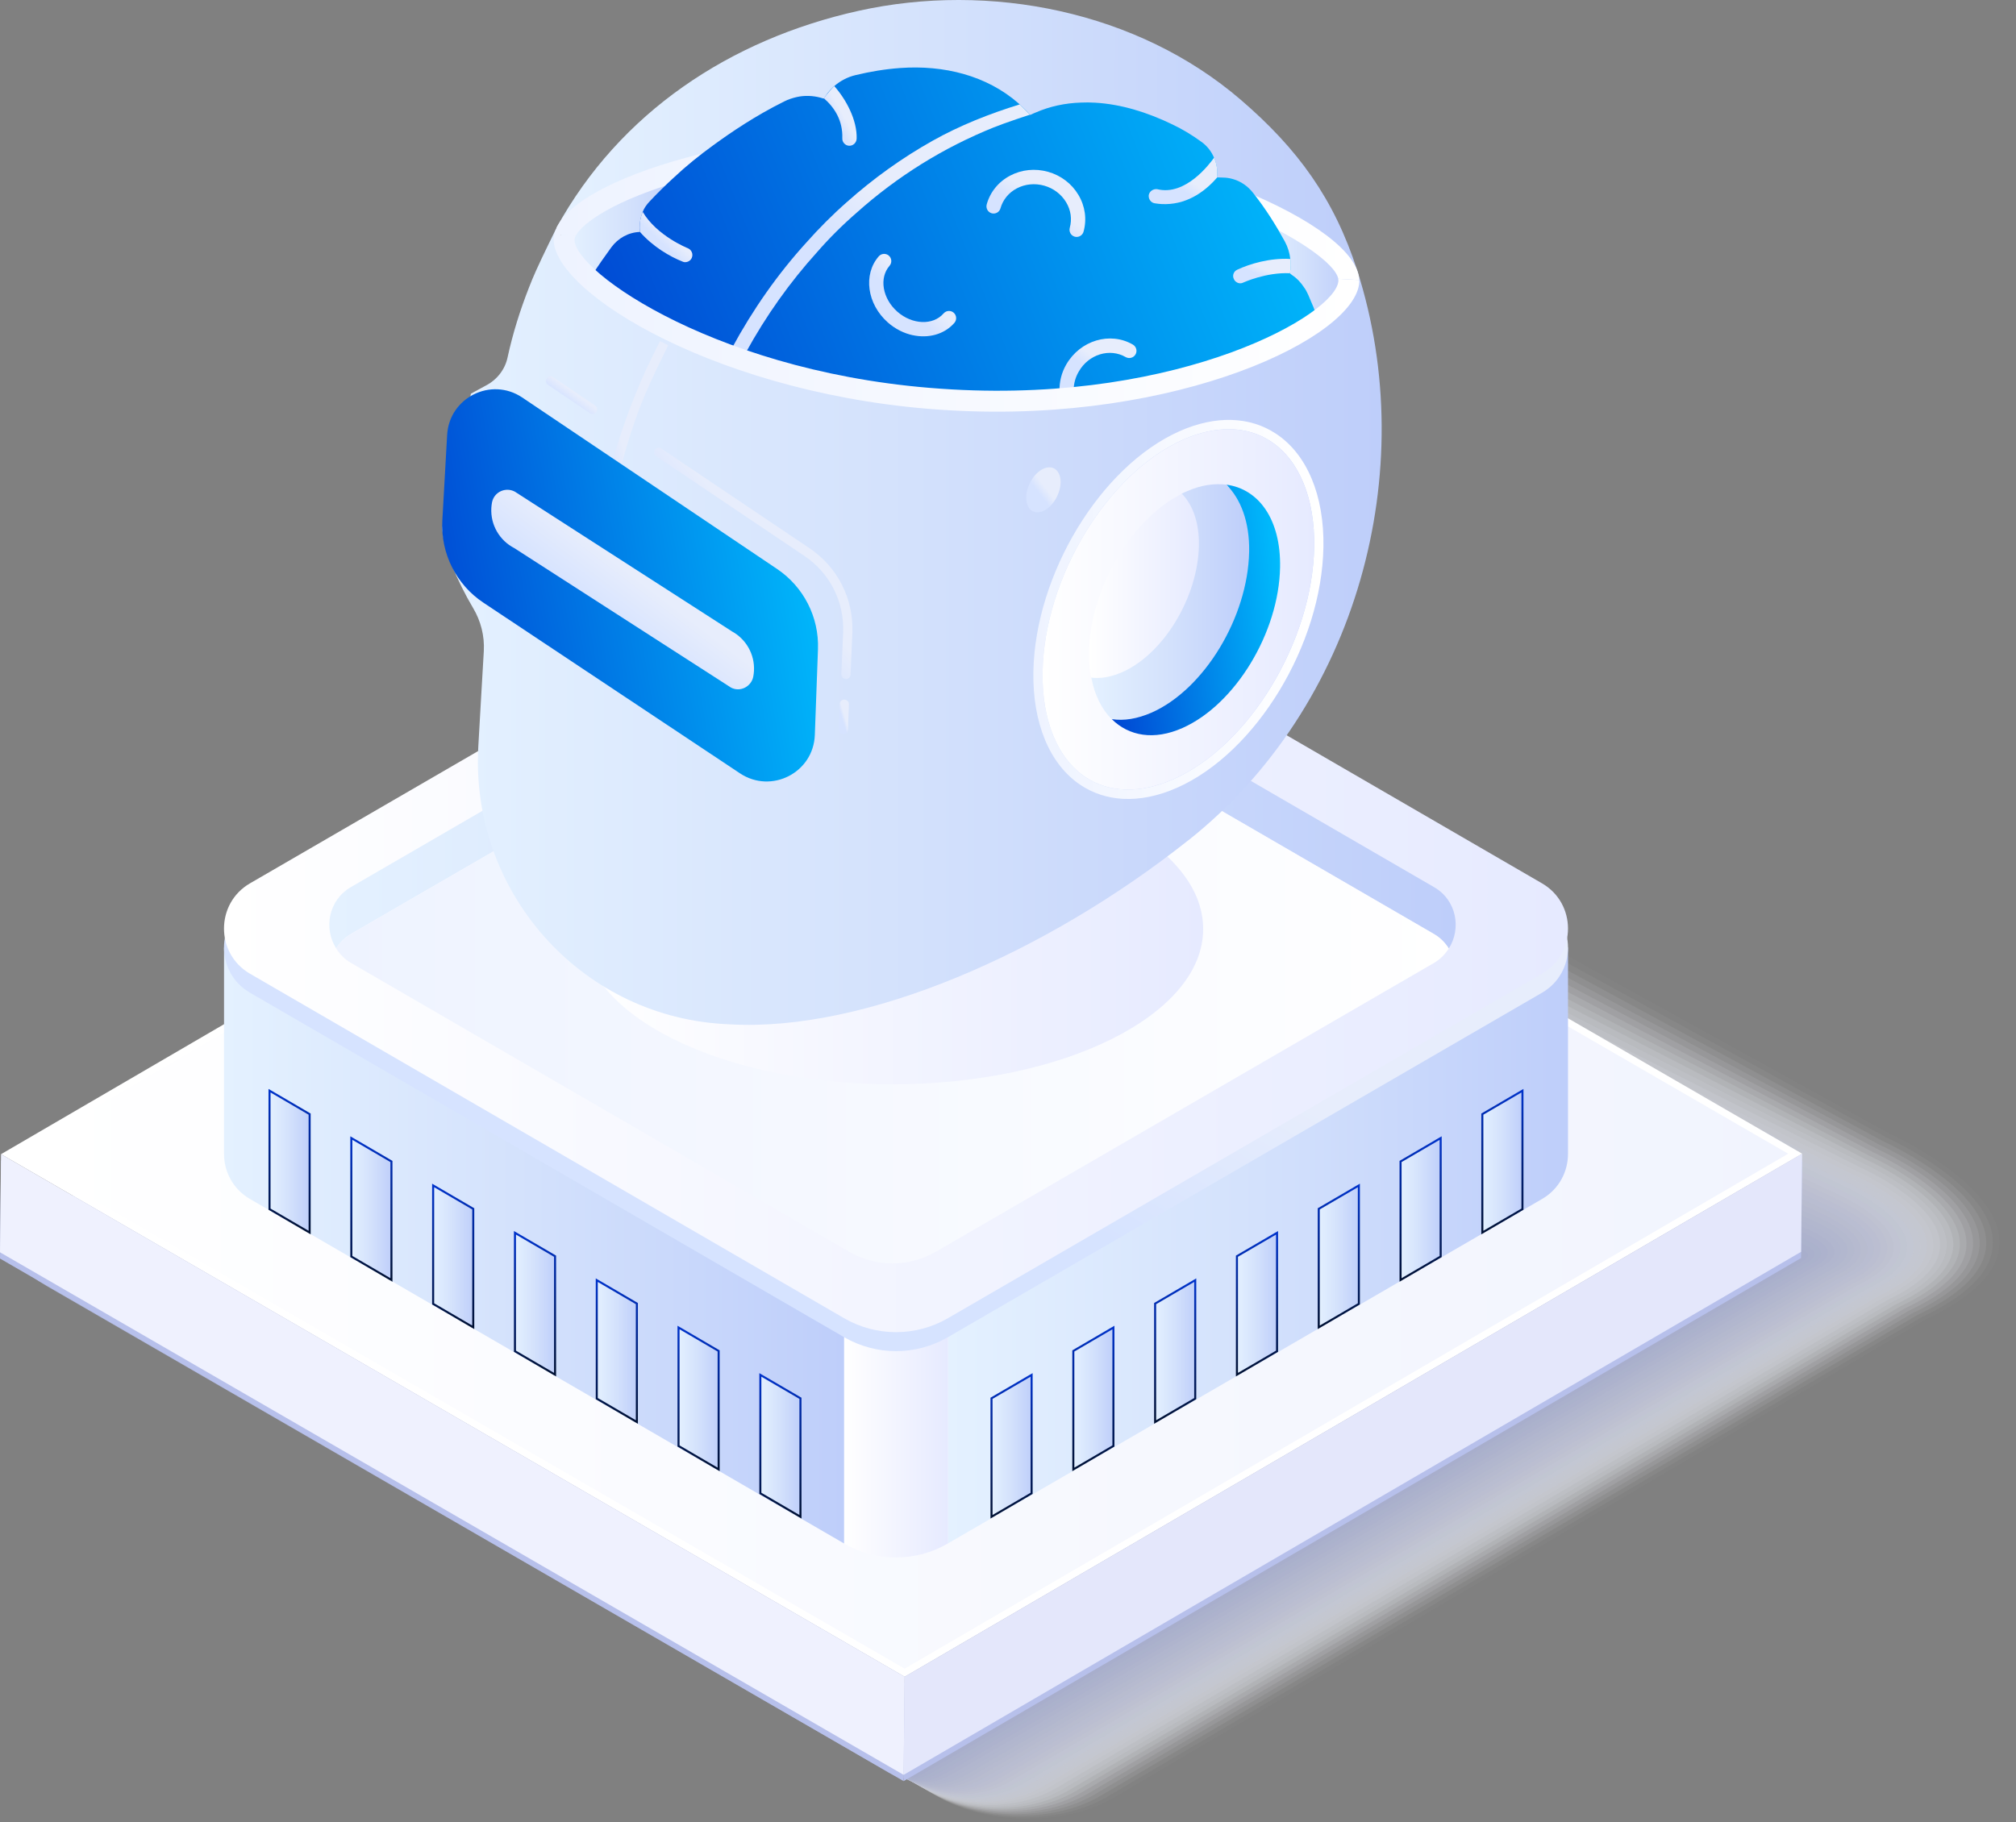 <?xml version="1.0" encoding="UTF-8"?> <svg xmlns="http://www.w3.org/2000/svg" width="198" height="179" viewBox="0 0 198 179" fill="none"><rect x="0" y="0" width="198" height="179" fill="#808080" stroke="none"/><g style="mix-blend-mode:multiply" opacity="0.7"><g opacity="0.03"><path d="M5.11 126.152C0.35 123.382 -0.673 122.23 4.065 119.489L91.549 82.306C96.277 79.557 110.21 69.606 114.972 72.355L185.547 111.36C185.568 111.371 207.282 121.068 189.153 129.599L109.284 176.664C104.624 179.359 97.065 179.349 92.385 176.66L5.11 126.152Z" fill="#FDFDFE"></path></g><g opacity="0.06"><path d="M5.093 126.143C0.354 123.383 -0.667 122.18 4.05 119.451L91.202 82.571C95.91 79.832 109.607 70.213 114.348 72.952L185.226 111.729C185.266 111.752 206.289 121.127 188.732 129.392L108.657 176.562C104.094 179.2 96.768 179.181 92.198 176.553L5.093 126.143Z" fill="#FAFBFE"></path></g><g opacity="0.1"><path d="M5.075 126.133C0.355 123.385 -0.663 122.132 4.037 119.412L90.854 82.835C95.542 80.106 109.002 70.819 113.724 73.548L184.904 112.095C184.964 112.128 205.295 121.184 188.311 129.183L108.031 176.454C103.566 179.038 96.472 179.008 92.011 176.442L5.075 126.133Z" fill="#F8F9FD"></path></g><g opacity="0.13"><path d="M5.057 126.121C0.358 123.385 -0.657 122.08 4.022 119.372L90.507 83.095C95.175 80.377 108.398 71.422 113.101 74.139L184.583 112.458C184.663 112.501 204.303 121.237 187.889 128.97L107.404 176.344C103.036 178.871 96.175 178.833 91.823 176.328L5.057 126.121Z" fill="#F6F7FC"></path></g><g opacity="0.16"><path d="M5.04 126.11C0.359 123.384 -0.651 122.03 4.009 119.331L90.16 83.357C94.81 80.651 107.795 72.025 112.478 74.733L184.263 112.824C184.364 112.879 203.31 121.293 187.47 128.762L106.78 176.24C102.508 178.71 95.881 178.663 91.638 176.219L5.04 126.11Z" fill="#F3F5FC"></path></g><g opacity="0.19"><path d="M5.022 126.1C0.363 123.386 -0.645 121.982 3.994 119.293L89.812 83.621C94.442 80.925 107.188 72.632 111.854 75.328L183.941 113.189C184.061 113.254 202.316 121.348 187.049 128.552L106.154 176.132C101.98 178.548 95.585 178.49 91.451 176.108L5.022 126.1Z" fill="#F1F3FB"></path></g><g opacity="0.23"><path d="M5.004 126.09C0.364 123.388 -0.639 121.931 3.979 119.255L89.464 83.886C94.075 81.2 106.585 73.239 111.23 75.925L183.619 113.557C183.759 113.634 201.322 121.408 186.626 128.344L105.526 176.027C101.449 178.386 95.286 178.319 91.261 175.998L5.004 126.09Z" fill="#EFF1FA"></path></g><g opacity="0.26"><path d="M4.987 126.08C0.367 123.39 -0.633 121.883 3.966 119.215L89.116 84.148C93.706 81.472 105.98 73.844 110.607 76.519L183.299 113.922C183.459 114.01 200.331 121.464 186.207 128.134L104.901 175.921C100.921 178.224 94.992 178.148 91.076 175.888L4.987 126.08Z" fill="#ECEFFA"></path></g><g opacity="0.29"><path d="M4.969 126.073C0.368 123.393 -0.627 121.836 3.951 119.18L88.769 84.415C93.34 81.751 105.375 74.453 109.983 77.117L182.976 114.29C183.157 114.388 199.337 121.522 185.784 127.927L104.273 175.816C100.39 178.064 94.693 177.978 90.887 175.778L4.969 126.073Z" fill="#EAEDF9"></path></g><g opacity="0.32"><path d="M4.951 126.064C0.371 123.396 -0.621 121.789 3.938 119.141L88.422 84.679C92.974 82.026 104.773 75.06 109.361 77.713L182.657 114.658C182.858 114.768 198.344 121.58 185.365 127.719L103.65 175.71C99.863 177.902 94.4 177.806 90.703 175.67L4.951 126.064Z" fill="#E8EBF9"></path></g><g opacity="0.35"><path d="M4.933 126.057C0.374 123.401 -0.617 121.741 3.923 119.106L88.073 84.944C92.606 82.301 104.166 75.668 108.735 78.311L182.334 115.026C182.554 115.146 197.35 121.639 184.942 127.513L103.021 175.608C99.332 177.744 94.103 177.638 90.514 175.564L4.933 126.057Z" fill="#E5E9F8"></path></g><g opacity="0.39"><path d="M4.915 126.051C0.376 123.407 -0.611 121.697 3.91 119.072L87.727 85.213C92.24 82.581 103.563 76.279 108.114 78.91L182.015 115.397C182.256 115.528 196.359 121.7 184.524 127.309L102.397 175.506C98.805 177.587 93.808 177.471 90.329 175.457L4.915 126.051Z" fill="#E3E7F7"></path></g><g opacity="0.42"><path d="M4.897 126.044C0.377 123.411 -0.606 121.65 3.894 119.036L87.378 85.479C91.871 82.859 102.958 76.888 107.489 79.508L181.691 115.767C181.951 115.909 195.364 121.76 184.099 127.103L101.768 175.404C98.273 177.429 93.51 177.304 90.14 175.352L4.897 126.044Z" fill="#E1E5F7"></path></g><g opacity="0.45"><path d="M4.879 126.039C0.379 123.417 -0.6 121.606 3.879 119.002L87.029 85.746C91.502 83.136 102.351 77.497 106.863 80.108L181.369 116.136C181.65 116.289 194.37 121.819 183.678 126.897L101.141 175.301C97.743 177.269 93.212 177.135 89.951 175.244L4.879 126.039Z" fill="#DEE3F6"></path></g><g opacity="0.48"><path d="M4.861 126.034C0.382 123.424 -0.595 121.563 3.865 118.968L86.683 86.015C91.137 83.415 101.749 78.109 106.242 80.707L181.049 116.507C181.349 116.672 193.377 121.882 183.257 126.693L100.515 175.199C97.215 177.112 92.916 176.968 89.764 175.138L4.861 126.034Z" fill="#DCE1F5"></path></g><g opacity="0.52"><path d="M4.843 126.033C0.383 123.433 -0.589 121.522 3.851 118.938L86.335 86.288C90.77 83.698 101.144 78.723 105.617 81.312L180.727 116.884C181.048 117.059 192.383 121.949 182.836 126.496L99.888 175.105C96.684 176.962 92.619 176.809 89.576 175.04L4.843 126.033Z" fill="#DADEF5"></path></g><g opacity="0.55"><path d="M4.825 126.03C0.386 123.442 -0.583 121.48 3.837 118.907L85.988 86.557C90.403 83.98 100.539 79.335 104.995 81.914L180.407 117.256C180.747 117.441 191.392 122.011 182.417 126.292L99.266 175.004C96.159 176.804 92.326 176.643 89.393 174.936L4.825 126.03Z" fill="#D8DCF4"></path></g><g opacity="0.58"><path d="M4.808 126.03C0.388 123.454 -0.577 121.44 3.822 118.877L85.64 86.83C90.035 84.263 99.935 79.951 104.37 82.518L180.084 117.632C180.445 117.829 190.398 122.078 181.994 126.092L98.637 174.906C95.628 176.652 92.027 176.478 89.203 174.834L4.808 126.03Z" fill="#D5DAF3"></path></g><g opacity="0.61"><path d="M4.79 126.032C0.391 123.468 -0.571 121.404 3.809 118.852L85.293 87.107C89.668 84.55 99.331 80.57 103.748 83.127L179.764 118.011C180.144 118.218 189.405 122.147 181.574 125.896L98.011 174.814C95.098 176.503 91.732 176.321 89.017 174.737L4.79 126.032Z" fill="#D3D8F3"></path></g><g opacity="0.65"><path d="M4.772 126.036C0.392 123.482 -0.566 121.367 3.795 118.825L84.945 87.382C89.301 84.835 98.726 81.187 103.124 83.733L179.443 118.389C179.844 118.607 188.411 122.215 181.153 125.699L97.384 174.719C94.569 176.352 91.434 176.161 88.829 174.639L4.772 126.036Z" fill="#D1D6F2"></path></g><g opacity="0.68"><path d="M4.754 126.041C0.395 123.499 -0.561 121.333 3.78 118.802L84.597 87.661C88.934 85.127 98.122 81.809 102.501 84.344L179.121 118.771C179.543 119.001 187.419 122.287 180.732 125.507L96.76 174.629C94.041 176.207 91.14 176.005 88.644 174.545L4.754 126.041Z" fill="#CED4F1"></path></g><g opacity="0.71"><path d="M4.737 126.049C0.396 123.519 -0.555 121.302 3.766 118.782L84.249 87.944C88.567 85.42 97.517 82.434 101.876 84.959L178.799 119.156C179.24 119.396 186.425 122.364 180.309 125.316L96.131 174.543C93.51 176.064 90.841 175.854 88.455 174.454L4.737 126.049Z" fill="#CCD2F1"></path></g><g opacity="0.74"><path d="M4.719 126.06C0.399 123.542 -0.549 121.274 3.751 118.764L83.902 88.226C88.199 85.713 96.912 83.059 101.253 85.573L178.479 119.542C178.941 119.794 185.433 122.44 179.89 125.127L95.506 174.456C92.983 175.921 90.546 175.702 88.268 174.363L4.719 126.06Z" fill="#CAD0F0"></path></g><g opacity="0.77"><path d="M4.701 126.074C0.401 123.566 -0.543 121.249 3.738 118.749L83.555 88.514C87.833 86.011 96.31 83.69 100.63 86.192L178.158 119.931C178.639 120.193 184.441 122.519 179.469 124.941L94.881 174.372C92.453 175.782 90.251 175.552 88.082 174.275L4.701 126.074Z" fill="#C7CEF0"></path></g><g opacity="0.81"><path d="M4.683 126.096C0.404 123.6 -0.537 121.232 3.723 118.742L83.206 88.81C87.465 86.318 95.703 84.328 100.005 86.82L177.834 120.33C178.336 120.603 183.444 122.608 179.046 124.764L94.252 174.299C91.922 175.653 89.952 175.415 87.893 174.198L4.683 126.096Z" fill="#C5CCEF"></path></g><g opacity="0.84"><path d="M4.666 126.118C0.405 123.634 -0.531 121.215 3.71 118.735L82.861 89.104C87.1 86.623 95.101 84.965 99.384 87.446L177.517 120.728C178.037 121.013 182.454 122.698 178.629 124.589L93.629 174.226C91.397 175.524 89.659 175.275 87.71 174.121L4.666 126.118Z" fill="#C3CAEE"></path></g><g opacity="0.87"><path d="M4.648 126.148C0.408 123.675 -0.525 121.205 3.695 118.736L82.513 89.407C86.733 86.937 94.496 85.611 98.76 88.08L177.194 121.133C177.735 121.428 181.46 122.792 178.206 124.418L93.001 174.159C90.865 175.401 89.36 175.142 87.52 174.05L4.648 126.148Z" fill="#C0C8EE"></path></g><g opacity="0.9"><path d="M4.63 126.18C0.41 123.718 -0.521 121.199 3.68 118.74L82.164 89.714C86.363 87.254 93.89 86.258 98.135 88.719L176.871 121.543C177.432 121.848 180.466 122.892 177.784 124.252L92.375 174.096C90.337 175.282 89.064 175.014 87.334 173.983L4.63 126.18Z" fill="#BEC6ED"></path></g><g opacity="0.94"><path d="M4.612 126.224C0.413 123.774 -0.515 121.202 3.667 118.755L81.818 90.03C85.998 87.582 93.288 86.917 97.513 89.367L176.552 121.963C177.133 122.28 179.475 123.002 177.364 124.097L91.749 174.043C89.808 175.173 88.769 174.895 87.147 173.925L4.612 126.224Z" fill="#BCC4EC"></path></g><g opacity="0.97"><path d="M4.595 126.273C0.414 123.835 -0.509 121.213 3.652 118.775L81.468 90.352C85.63 87.914 92.681 87.582 96.888 90.02L176.229 122.386C176.832 122.714 178.479 123.117 176.942 123.945L91.122 173.994C89.277 175.069 88.471 174.782 86.959 173.872L4.595 126.273Z" fill="#B9C2EC"></path></g><path d="M4.575 126.332C0.416 123.904 -0.504 121.232 3.637 118.806L81.121 90.686C85.263 88.258 92.076 88.258 96.264 90.686L175.907 122.823C176.528 123.163 177.485 123.244 176.519 123.806L90.495 173.958C88.748 174.977 88.174 174.68 86.77 173.834L4.575 126.332Z" fill="#B7C0EB"></path></g><path d="M176.994 113.949L176.892 123.588L88.749 174.976L88.85 165.336L176.994 113.949Z" fill="#B7C0EB"></path><path d="M88.85 165.337L88.749 174.976L0 123.64L0.101 114L88.85 165.337Z" fill="#B7C0EB"></path><path d="M176.994 113.337L88.85 164.724L0.101 113.387L88.245 62L176.994 113.337Z" fill="white"></path><path d="M1.47 113.386L88.246 62.795L175.625 113.34L88.849 163.929L1.47 113.386Z" fill="url(#paint0_linear_10_19260)"></path><path d="M176.994 113.336L176.892 122.977L88.749 174.362L88.85 164.723L176.994 113.336Z" fill="#E4E7FB"></path><path d="M88.85 164.721L88.749 174.361L0 123.024L0.101 113.384L88.85 164.721Z" fill="#EFF1FE"></path><g clip-path="url(#clip0_10_19260)"><path d="M133.358 95.883L134.014 93.088H154V113.349C154 115.074 153.15 116.802 151.45 117.789L93.1 151.627V72.534L133.354 95.879L133.358 95.883Z" fill="url(#paint1_linear_10_19260)"></path><path d="M93.1 72.537V151.63C89.943 153.46 86.054 153.46 82.897 151.63V72.537C86.054 70.708 89.943 70.708 93.1 72.537Z" fill="url(#paint2_linear_10_19260)"></path><path d="M34.764 100.451L82.9 72.537V151.63L24.553 117.789C22.854 116.802 22.003 115.077 22.003 113.352V93.091L34.767 100.451H34.764Z" fill="url(#paint3_linear_10_19260)"></path><path d="M82.897 54.806L24.55 88.645C21.15 90.617 21.15 95.548 24.55 97.521L82.9 131.362C86.057 133.192 89.947 133.192 93.103 131.362L151.45 97.524C154.85 95.552 154.85 90.621 151.45 88.648L93.1 54.806C89.943 52.977 86.054 52.977 82.897 54.806Z" fill="url(#paint4_linear_10_19260)"></path><path d="M82.897 52.942L24.55 86.78C21.15 88.753 21.15 93.684 24.55 95.656L82.9 129.498C86.057 131.328 89.947 131.328 93.103 129.498L151.45 95.656C154.85 93.684 154.85 88.753 151.45 86.78L93.1 52.938C89.943 51.109 86.054 51.109 82.897 52.938V52.942Z" fill="url(#paint5_linear_10_19260)"></path><path d="M140.848 91.76L91.931 63.39C89.284 61.856 86.023 61.856 83.379 63.39L34.465 91.757C33.837 92.123 33.369 92.621 33.019 93.171C31.776 91.216 32.245 88.436 34.465 87.146L83.379 58.779C86.026 57.246 89.287 57.246 91.931 58.779L140.848 87.153C143.069 88.442 143.537 91.223 142.295 93.178C141.941 92.624 141.476 92.126 140.848 91.764V91.76Z" fill="url(#paint6_linear_10_19260)"></path><path d="M140.848 94.593L91.931 122.96C89.284 124.494 86.023 124.494 83.379 122.96L34.462 94.59C33.834 94.224 33.365 93.726 33.015 93.175C33.365 92.621 33.834 92.123 34.462 91.76L83.376 63.393C86.023 61.86 89.284 61.86 91.927 63.393L140.845 91.764C141.473 92.129 141.941 92.628 142.291 93.178C141.938 93.733 141.473 94.231 140.845 94.593H140.848Z" fill="url(#paint7_linear_10_19260)"></path><g style="mix-blend-mode:multiply"><path d="M87.657 106.519C70.805 106.519 57.144 99.688 57.144 91.262C57.144 82.836 70.805 76.005 87.657 76.005C104.508 76.005 118.169 82.836 118.169 91.262C118.169 99.688 104.508 106.519 87.657 106.519Z" fill="url(#paint8_linear_10_19260)"></path></g><path d="M145.587 121.086L149.526 118.787V107.149L145.587 109.451V121.086Z" fill="url(#paint9_linear_10_19260)" stroke="url(#paint10_linear_10_19260)" stroke-width="0.2"></path><path d="M137.555 125.741L141.494 123.44V111.802L137.555 114.103V125.741Z" fill="url(#paint11_linear_10_19260)" stroke="url(#paint12_linear_10_19260)" stroke-width="0.2"></path><path d="M129.52 130.394L133.459 128.092V116.457L129.52 118.756V130.394Z" fill="url(#paint13_linear_10_19260)" stroke="url(#paint14_linear_10_19260)" stroke-width="0.2"></path><path d="M121.485 135.046L125.424 132.744V121.11L121.485 123.408V135.046Z" fill="url(#paint15_linear_10_19260)" stroke="url(#paint16_linear_10_19260)" stroke-width="0.2"></path><path d="M113.45 139.698L117.389 137.4V125.762L113.45 128.064V139.698Z" fill="url(#paint17_linear_10_19260)" stroke="url(#paint18_linear_10_19260)" stroke-width="0.2"></path><path d="M105.416 144.354L109.354 142.052V130.414L105.416 132.716V144.354Z" fill="url(#paint19_linear_10_19260)" stroke="url(#paint20_linear_10_19260)" stroke-width="0.2"></path><path d="M97.381 149.006L101.319 146.705V135.07L97.381 137.368V149.006Z" fill="url(#paint21_linear_10_19260)" stroke="url(#paint22_linear_10_19260)" stroke-width="0.2"></path><path d="M30.41 121.086V109.451L26.471 107.149V118.787L30.41 121.086Z" fill="url(#paint23_linear_10_19260)" stroke="url(#paint24_linear_10_19260)" stroke-width="0.2"></path><path d="M38.445 125.741V114.103L34.506 111.802V123.44L38.445 125.741Z" fill="url(#paint25_linear_10_19260)" stroke="url(#paint26_linear_10_19260)" stroke-width="0.2"></path><path d="M46.48 130.394V118.756L42.541 116.457V128.092L46.48 130.394Z" fill="url(#paint27_linear_10_19260)" stroke="url(#paint28_linear_10_19260)" stroke-width="0.2"></path><path d="M54.515 135.046V123.408L50.576 121.11V132.744L54.515 135.046Z" fill="url(#paint29_linear_10_19260)" stroke="url(#paint30_linear_10_19260)" stroke-width="0.2"></path><path d="M62.55 139.698V128.064L58.611 125.762V137.4L62.55 139.698Z" fill="url(#paint31_linear_10_19260)" stroke="url(#paint32_linear_10_19260)" stroke-width="0.2"></path><path d="M70.581 144.354V132.716L66.642 130.414V142.052L70.581 144.354Z" fill="url(#paint33_linear_10_19260)" stroke="url(#paint34_linear_10_19260)" stroke-width="0.2"></path><path d="M78.616 149.006V137.368L74.677 135.07V146.705L78.616 149.006Z" fill="url(#paint35_linear_10_19260)" stroke="url(#paint36_linear_10_19260)" stroke-width="0.2"></path><path d="M133.292 26.554C129.798 30.827 124.987 34.706 119.966 36.723C111.137 39.842 101.864 40.971 92.528 40.379C83.091 39.779 73.478 37.539 65.179 32.873C61.023 30.534 57.338 26.387 54.65 22.387C60.877 11.04 71.715 3.868 84.298 1.069C97.19 -1.795 111.723 1.087 121.861 9.803C127.477 14.633 131.02 19.525 133.296 26.554H133.292Z" fill="url(#paint37_linear_10_19260)"></path><path d="M123.686 20.864C123.675 21.034 123.779 34.925 123.779 34.925L132.407 28.739L130.267 24.244L123.686 20.864Z" fill="url(#paint38_linear_10_19260)"></path><path d="M67.729 16.375L64.43 31.942L55.954 25.45L56.169 21.575L67.729 16.375Z" fill="url(#paint39_linear_10_19260)"></path><path d="M116.74 82.525C102.703 93.67 84.954 101.382 71.712 100.633L70.959 100.591C56.873 99.695 46.178 87.495 46.976 73.339C47.236 68.687 47.326 67.341 47.517 63.968C47.6 62.477 47.225 61.002 46.459 59.72C45.015 57.305 43.357 53.58 43.458 51.764L46.251 38.675C46.251 38.675 46.986 38.278 47.763 37.852C48.821 37.291 49.605 36.291 49.852 35.106C50.369 32.74 51.069 30.506 51.951 28.255C52.169 27.694 52.398 27.136 52.648 26.586C53.241 25.251 54.605 22.494 54.605 22.494C54.605 22.494 59.254 29.53 64.527 31.339C73.516 34.423 83.07 38.333 92.51 38.922C101.843 39.522 111.772 39.145 120.535 35.842C125.597 33.932 129.542 30.726 133.296 26.558C139.606 46.265 133.292 69.377 116.743 82.529L116.74 82.525Z" fill="url(#paint40_linear_10_19260)"></path><path d="M65.63 33.922C65.221 34.761 64.79 35.615 64.398 36.455C64.232 36.793 64.069 37.162 63.909 37.504C62.685 40.145 61.789 42.874 61.057 45.62C59.059 52.705 58.435 59.971 59.132 66.958L58.112 66.286C57.529 59.319 58.23 52.109 60.228 45.056C60.988 42.411 61.928 39.794 63.045 37.222C63.236 36.769 63.406 36.413 63.573 36.058C63.968 35.2 64.395 34.364 64.822 33.507L65.623 33.918L65.63 33.922Z" fill="url(#paint41_linear_10_19260)"></path><path d="M82.8 72.119C82.553 72.109 82.359 71.893 82.37 71.645L82.467 69.168C82.477 68.917 82.689 68.722 82.939 68.728C83.216 68.749 83.382 68.951 83.376 69.202L83.278 71.68C83.268 71.931 83.053 72.13 82.803 72.119H82.8Z" fill="url(#paint42_linear_10_19260)"></path><path d="M83.06 66.704C82.81 66.69 82.619 66.477 82.63 66.23L82.81 62.097C82.918 59.089 81.495 56.288 79.001 54.611L64.451 44.822C64.242 44.683 64.187 44.401 64.326 44.191C64.468 43.982 64.749 43.927 64.954 44.066L79.504 53.855C82.258 55.709 83.834 58.803 83.716 62.135L83.535 66.272C83.525 66.523 83.31 66.718 83.06 66.707V66.704Z" fill="url(#paint43_linear_10_19260)"></path><path d="M58.171 40.668C58.091 40.665 58.015 40.64 57.942 40.592L53.824 37.807C53.616 37.668 53.56 37.385 53.699 37.176C53.838 36.967 54.119 36.911 54.331 37.051L58.449 39.835C58.657 39.975 58.712 40.257 58.574 40.466C58.48 40.605 58.327 40.675 58.171 40.668Z" fill="url(#paint44_linear_10_19260)"></path><path d="M80.028 72.192C79.903 75.9 75.771 78.023 72.68 75.974L47.496 59.218C44.804 57.441 43.26 54.35 43.444 51.126L43.916 42.728C44.12 39.058 48.235 37.002 51.288 39.048L76.319 55.894C78.928 57.65 80.448 60.623 80.337 63.77L80.028 72.196V72.192Z" fill="url(#paint45_linear_10_19260)"></path><path d="M129.979 53.747C129.809 63.334 123.37 73.935 115.619 77.382C113.763 78.207 111.949 78.57 110.266 78.476C108.757 78.389 107.352 77.936 106.12 77.113C103.092 75.095 101.406 71.039 101.492 65.993C101.662 56.406 108.101 45.805 115.852 42.358C119.37 40.794 122.745 40.888 125.351 42.627C128.38 44.644 130.069 48.701 129.979 53.747ZM129.07 53.73C129.153 48.997 127.613 45.226 124.848 43.383C122.509 41.825 119.443 41.755 116.216 43.188C108.761 46.502 102.561 56.737 102.398 66.003C102.315 70.736 103.855 74.506 106.62 76.35C108.958 77.908 112.025 77.977 115.252 76.545C122.707 73.231 128.907 62.996 129.07 53.73Z" fill="url(#paint46_linear_10_19260)"></path><path d="M124.848 43.383C122.509 41.825 119.443 41.755 116.216 43.188C108.761 46.502 102.561 56.737 102.398 66.003C102.315 70.736 103.855 74.506 106.62 76.35C108.958 77.908 112.025 77.977 115.252 76.545C122.707 73.231 128.907 62.996 129.07 53.73C129.153 48.997 127.613 45.226 124.848 43.383Z" fill="url(#paint47_linear_10_19260)"></path><path d="M102.464 50.199C103.383 49.792 104.146 48.534 104.167 47.394C104.178 46.795 103.976 46.314 103.619 46.073C103.31 45.868 102.908 45.857 102.491 46.042C101.572 46.45 100.809 47.708 100.788 48.847C100.778 49.447 100.979 49.928 101.336 50.168C101.482 50.266 101.648 50.318 101.829 50.328C102.03 50.339 102.245 50.297 102.464 50.199Z" fill="url(#paint48_linear_10_19260)"></path><path d="M120.449 47.61C121.868 49.011 119.047 51.186 118.995 54.127C118.884 60.55 116.997 64.686 111.817 66.99C110.412 67.613 110.381 70.802 109.194 70.649C110.87 72.308 113.333 72.764 116.14 71.516C121.319 69.213 125.611 62.142 125.722 55.719C125.805 51.039 123.63 48.028 120.445 47.614L120.449 47.61Z" fill="url(#paint49_linear_10_19260)"></path><path d="M122.683 54.224C122.555 60.637 118.277 67.711 113.111 70.004C111.689 70.621 110.391 70.833 109.194 70.649C108.209 69.697 107.508 68.293 107.179 66.564C107.137 66.428 109.201 65.805 109.177 65.655C109.062 65.017 110.53 64.449 110.537 63.717C110.63 57.619 110.343 56.197 115.13 53.58C115.252 53.503 115.949 48.565 116.07 48.488C116.24 48.415 116.393 48.325 116.563 48.269C117.954 47.635 119.283 47.478 120.449 47.61C121.857 49.018 122.735 51.255 122.686 54.221L122.683 54.224Z" fill="url(#paint50_linear_10_19260)"></path><path d="M117.75 53.615C117.649 58.668 114.28 64.25 110.197 66.042C109.114 66.512 108.112 66.686 107.179 66.568C107.137 66.432 107.113 66.299 107.085 66.15C106.97 65.512 106.946 64.815 106.953 64.087C107.047 57.988 110.908 51.322 115.696 48.708C115.817 48.631 115.952 48.572 116.07 48.495C117.149 49.6 117.791 51.346 117.75 53.618V53.615Z" fill="url(#paint51_linear_10_19260)"></path><path d="M124.15 21.902C117.77 18.814 107.543 15.615 94.817 14.894L94.682 14.887C85.443 14.364 75.556 15.347 67.545 17.577C67.323 17.647 67.098 17.703 66.876 17.773C68.048 16.668 69.311 15.64 70.626 14.692C77.582 13.159 86.103 12.329 94.797 12.824L94.932 12.831C104.882 13.396 114.298 15.64 121.354 18.407C122.35 19.497 123.269 20.665 124.147 21.899L124.15 21.902Z" fill="url(#paint52_linear_10_19260)"></path><path d="M124.584 23.923C117.732 20.174 106.734 15.57 94.817 14.894L94.682 14.887C83.23 14.239 72.111 17.354 64.721 20.271C65.762 19.09 66.855 17.954 67.941 16.929C75.334 14.413 84.985 12.273 94.8 12.831L94.935 12.838C105.527 13.437 115.46 17.034 122.582 20.55C122.978 21.097 123.346 21.665 123.706 22.24C123.797 22.383 123.956 22.669 124.14 23.035C124.289 23.331 124.435 23.631 124.584 23.927V23.923Z" fill="url(#paint53_linear_10_19260)"></path><path d="M67.549 17.577C75.559 15.34 85.447 14.361 94.686 14.887L94.821 14.894C116.508 16.124 130.923 24.544 131.436 27.391L133.497 27.509C133.361 22.136 115.252 13.988 94.939 12.838L94.803 12.831C74.692 11.691 55.548 17.584 54.438 23.031L56.547 23.15C57.141 22.007 60.145 19.651 67.549 17.581V17.577Z" fill="url(#paint54_linear_10_19260)"></path><path d="M129.288 30.998C125.014 33.901 116.653 37.406 105.447 38.274C104.993 38.309 104.518 38.347 104.06 38.393C100.774 38.63 97.239 38.675 93.523 38.466L93.35 38.455C85.676 38.02 78.876 36.563 73.242 34.664C72.777 34.514 72.333 34.361 71.885 34.211C65.644 31.959 60.933 29.234 58.192 26.973C58.785 26.056 59.396 25.178 60.038 24.3C60.7 23.404 61.706 22.826 62.848 22.787L62.823 22.4C62.82 21.857 62.92 21.317 63.122 20.818C63.264 20.438 63.51 20.1 63.791 19.801C64.555 18.982 65.353 18.201 66.182 17.441C67.382 16.312 68.683 15.263 70.033 14.284C71.819 12.981 74.185 11.374 77.013 9.97C77.408 9.764 77.839 9.628 78.262 9.531C79.025 9.363 79.826 9.391 80.586 9.593L80.812 9.66C80.829 9.66 80.916 9.684 80.916 9.684C81.152 9.29 81.429 8.938 81.745 8.642C81.8 8.576 81.859 8.51 81.932 8.461C82.522 7.949 83.24 7.565 84.021 7.381C85.44 7.039 86.907 6.788 88.434 6.68C92.684 6.377 96.895 7.405 100.032 10.151C100.347 10.433 100.646 10.729 100.944 11.029L101.173 11.287C101.225 11.273 101.246 11.256 101.298 11.242C101.423 11.179 101.551 11.116 101.676 11.071C103.13 10.433 104.632 10.13 106.141 10.078C106.617 10.053 107.088 10.06 107.557 10.088C110.121 10.235 112.667 11.029 115.102 12.204C116.161 12.702 117.139 13.305 118.048 13.97C118.586 14.371 118.992 14.904 119.238 15.497C119.502 16.093 119.606 16.765 119.515 17.427L120.126 17.445C120.459 17.445 120.771 17.501 121.08 17.588C121.871 17.807 122.579 18.306 123.085 18.968C124.327 20.532 125.354 22.191 126.194 23.732C126.478 24.258 126.662 24.85 126.728 25.45C126.78 25.913 126.78 26.384 126.683 26.854C126.718 26.875 126.902 27.025 126.902 27.025C127.373 27.331 127.769 27.76 128.078 28.234C128.241 28.454 128.366 28.691 128.477 28.942C128.879 29.879 129.16 30.51 129.288 31.008V30.998Z" fill="url(#paint55_linear_10_19260)"></path><path d="M101.159 11.266C101.159 11.266 98.752 12.047 97.586 12.521C92.663 14.504 88.142 17.316 84.156 20.878C82.72 22.125 81.409 23.435 80.25 24.77C77.596 27.701 75.233 31.015 73.238 34.66C72.784 34.507 72.326 34.361 71.882 34.207C73.953 30.381 76.413 26.882 79.202 23.819C80.406 22.46 81.745 21.108 83.213 19.818C85.801 17.515 88.6 15.511 91.581 13.835C94.287 12.315 97.187 11.172 100.15 10.256C100.15 10.256 100.618 10.702 101.159 11.263V11.266Z" fill="url(#paint56_linear_10_19260)"></path><path d="M119.554 17.421C118.242 18.947 116.407 20.177 114.051 20.045C113.843 20.034 113.635 20.003 113.409 19.971C113.045 19.916 112.785 19.567 112.823 19.166C112.896 18.783 113.26 18.543 113.642 18.581C116.438 19.285 118.804 16.096 119.241 15.49C119.505 16.086 119.609 16.758 119.519 17.421H119.554Z" fill="url(#paint57_linear_10_19260)"></path><path d="M126.686 26.844C124.365 26.729 122.138 27.746 122.103 27.76C121.85 27.886 121.573 27.837 121.375 27.666C121.292 27.607 121.226 27.516 121.181 27.408C121.007 27.063 121.17 26.652 121.514 26.495C122.752 25.917 124.73 25.324 126.735 25.439C126.797 25.899 126.787 26.373 126.69 26.844H126.686Z" fill="url(#paint58_linear_10_19260)"></path><path d="M84.132 13.639C84.111 14.019 83.792 14.333 83.396 14.319C83.018 14.305 82.706 13.97 82.727 13.587C82.782 11.852 81.978 10.58 80.919 9.656C81.138 9.287 81.932 8.45 81.932 8.45C83.07 9.729 84.198 11.775 84.135 13.636L84.132 13.639Z" fill="url(#paint59_linear_10_19260)"></path><path d="M67.951 25.314C67.837 25.603 67.545 25.77 67.25 25.756C67.181 25.753 67.112 25.735 67.042 25.701C65.817 25.22 64.118 24.237 62.848 22.78L62.823 22.393C62.813 21.843 62.914 21.31 63.122 20.811C64.51 23.167 67.51 24.369 67.552 24.383C67.909 24.53 68.097 24.937 67.951 25.31V25.314Z" fill="url(#paint60_linear_10_19260)"></path><path d="M89.631 32.928C88.777 32.74 87.934 32.325 87.202 31.681C85.155 29.875 84.753 26.962 86.307 25.181C86.564 24.889 87.008 24.861 87.299 25.115C87.591 25.373 87.619 25.819 87.365 26.112C86.325 27.304 86.668 29.328 88.129 30.618C89.6 31.907 91.636 31.984 92.677 30.788C92.934 30.496 93.378 30.468 93.669 30.722C93.96 30.98 93.988 31.426 93.735 31.719C92.736 32.862 91.168 33.263 89.631 32.925V32.928Z" fill="url(#paint61_linear_10_19260)"></path><path d="M105.801 23.275C105.718 23.282 105.635 23.275 105.551 23.251C105.18 23.146 104.962 22.756 105.066 22.38C105.302 21.536 105.177 20.644 104.708 19.867C104.233 19.076 103.47 18.497 102.554 18.239C101.635 17.982 100.684 18.076 99.869 18.504C99.067 18.926 98.498 19.623 98.262 20.463C98.158 20.836 97.773 21.059 97.395 20.951C97.024 20.846 96.805 20.456 96.909 20.079C97.249 18.86 98.068 17.853 99.216 17.25C100.351 16.654 101.669 16.525 102.932 16.877C104.195 17.232 105.253 18.037 105.912 19.139C106.578 20.254 106.759 21.54 106.419 22.759C106.339 23.049 106.086 23.247 105.805 23.272L105.801 23.275Z" fill="url(#paint62_linear_10_19260)"></path><path d="M111.519 34.824C111.331 35.152 110.901 35.27 110.561 35.082C108.993 34.172 106.918 34.803 105.95 36.504C105.624 37.051 105.465 37.668 105.447 38.274C104.996 38.305 104.528 38.347 104.06 38.393C104.039 37.5 104.257 36.608 104.726 35.8C106.096 33.434 109.031 32.552 111.265 33.852C111.605 34.054 111.723 34.486 111.519 34.828V34.824Z" fill="url(#paint63_linear_10_19260)"></path><path d="M131.429 27.391C131.439 27.457 131.453 27.523 131.45 27.586C131.266 30.872 116.119 39.539 93.502 38.257L93.34 38.246C70.91 36.974 56.249 26.645 56.426 23.502C56.433 23.404 56.475 23.279 56.547 23.146L54.438 23.028C54.414 23.15 54.386 23.268 54.379 23.387C54.081 28.687 70.914 39.041 93.228 40.306L93.426 40.316C115.744 41.581 133.202 33.113 133.504 27.701C133.507 27.638 133.497 27.572 133.493 27.509L131.432 27.391H131.429Z" fill="url(#paint64_linear_10_19260)"></path><path d="M71.868 62.013L50.566 48.3C49.65 47.809 48.513 48.335 48.322 49.363C48.29 49.537 48.266 49.715 48.256 49.9C48.162 51.597 49.092 53.113 50.504 53.841L71.805 67.554C72.704 68.018 73.797 67.453 73.984 66.46C74.015 66.286 74.04 66.104 74.05 65.923C74.144 64.254 73.245 62.759 71.868 62.017V62.013Z" fill="url(#paint65_linear_10_19260)"></path></g><defs><linearGradient id="paint0_linear_10_19260" x1="177.166" y1="112.679" x2="3.033" y2="112.684" gradientUnits="userSpaceOnUse"><stop stop-color="#F1F4FE"></stop><stop offset="1" stop-color="white"></stop></linearGradient><linearGradient id="paint1_linear_10_19260" x1="153.998" y1="112.075" x2="93.1" y2="112.075" gradientUnits="userSpaceOnUse"><stop stop-color="#BECEFA"></stop><stop offset="0.5" stop-color="#D3E1FC"></stop><stop offset="1" stop-color="#E4F1FF"></stop></linearGradient><linearGradient id="paint2_linear_10_19260" x1="93.1" y1="112.086" x2="82.897" y2="112.086" gradientUnits="userSpaceOnUse"><stop stop-color="#E6EAFF"></stop><stop offset="1" stop-color="white"></stop></linearGradient><linearGradient id="paint3_linear_10_19260" x1="82.898" y1="112.078" x2="22.003" y2="112.078" gradientUnits="userSpaceOnUse"><stop stop-color="#BECEFA"></stop><stop offset="0.5" stop-color="#D3E1FC"></stop><stop offset="1" stop-color="#E4F1FF"></stop></linearGradient><linearGradient id="paint4_linear_10_19260" x1="160.114" y1="68.561" x2="122.909" y2="130.339" gradientUnits="userSpaceOnUse"><stop offset="0.702" stop-color="#E7EDFC"></stop><stop offset="1" stop-color="#D6E3FF"></stop></linearGradient><linearGradient id="paint5_linear_10_19260" x1="154" y1="91.22" x2="22" y2="91.22" gradientUnits="userSpaceOnUse"><stop stop-color="#E6EAFF"></stop><stop offset="1" stop-color="white"></stop></linearGradient><linearGradient id="paint6_linear_10_19260" x1="142.966" y1="75.401" x2="32.344" y2="75.401" gradientUnits="userSpaceOnUse"><stop stop-color="#BECEFA"></stop><stop offset="0.5" stop-color="#D3E1FC"></stop><stop offset="1" stop-color="#E4F1FF"></stop></linearGradient><linearGradient id="paint7_linear_10_19260" x1="33.015" y1="93.177" x2="142.291" y2="93.177" gradientUnits="userSpaceOnUse"><stop stop-color="#EEF3FF"></stop><stop offset="1" stop-color="white"></stop></linearGradient><linearGradient id="paint8_linear_10_19260" x1="118.169" y1="91.262" x2="57.144" y2="91.262" gradientUnits="userSpaceOnUse"><stop stop-color="#E6EAFF"></stop><stop offset="1" stop-color="white"></stop></linearGradient><linearGradient id="paint9_linear_10_19260" x1="149.625" y1="114.116" x2="145.487" y2="114.116" gradientUnits="userSpaceOnUse"><stop stop-color="#BECEFA"></stop><stop offset="0.5" stop-color="#D3E1FC"></stop><stop offset="1" stop-color="#E4F1FF"></stop></linearGradient><linearGradient id="paint10_linear_10_19260" x1="147.556" y1="106.975" x2="147.556" y2="121.26" gradientUnits="userSpaceOnUse"><stop stop-color="#0033CC"></stop><stop offset="1" stop-color="#001031"></stop></linearGradient><linearGradient id="paint11_linear_10_19260" x1="141.594" y1="118.77" x2="137.455" y2="118.77" gradientUnits="userSpaceOnUse"><stop stop-color="#BECEFA"></stop><stop offset="0.5" stop-color="#D3E1FC"></stop><stop offset="1" stop-color="#E4F1FF"></stop></linearGradient><linearGradient id="paint12_linear_10_19260" x1="139.525" y1="111.627" x2="139.525" y2="125.915" gradientUnits="userSpaceOnUse"><stop stop-color="#0033CC"></stop><stop offset="1" stop-color="#001031"></stop></linearGradient><linearGradient id="paint13_linear_10_19260" x1="133.559" y1="123.424" x2="129.42" y2="123.424" gradientUnits="userSpaceOnUse"><stop stop-color="#BECEFA"></stop><stop offset="0.5" stop-color="#D3E1FC"></stop><stop offset="1" stop-color="#E4F1FF"></stop></linearGradient><linearGradient id="paint14_linear_10_19260" x1="131.49" y1="116.283" x2="131.49" y2="130.568" gradientUnits="userSpaceOnUse"><stop stop-color="#0033CC"></stop><stop offset="1" stop-color="#001031"></stop></linearGradient><linearGradient id="paint15_linear_10_19260" x1="125.524" y1="128.077" x2="121.385" y2="128.077" gradientUnits="userSpaceOnUse"><stop stop-color="#BECEFA"></stop><stop offset="0.5" stop-color="#D3E1FC"></stop><stop offset="1" stop-color="#E4F1FF"></stop></linearGradient><linearGradient id="paint16_linear_10_19260" x1="123.455" y1="120.936" x2="123.455" y2="135.22" gradientUnits="userSpaceOnUse"><stop stop-color="#0033CC"></stop><stop offset="1" stop-color="#001031"></stop></linearGradient><linearGradient id="paint17_linear_10_19260" x1="117.489" y1="132.729" x2="113.35" y2="132.729" gradientUnits="userSpaceOnUse"><stop stop-color="#BECEFA"></stop><stop offset="0.5" stop-color="#D3E1FC"></stop><stop offset="1" stop-color="#E4F1FF"></stop></linearGradient><linearGradient id="paint18_linear_10_19260" x1="115.42" y1="125.588" x2="115.42" y2="139.872" gradientUnits="userSpaceOnUse"><stop stop-color="#0033CC"></stop><stop offset="1" stop-color="#001031"></stop></linearGradient><linearGradient id="paint19_linear_10_19260" x1="109.454" y1="137.383" x2="105.316" y2="137.383" gradientUnits="userSpaceOnUse"><stop stop-color="#BECEFA"></stop><stop offset="0.5" stop-color="#D3E1FC"></stop><stop offset="1" stop-color="#E4F1FF"></stop></linearGradient><linearGradient id="paint20_linear_10_19260" x1="107.385" y1="130.24" x2="107.385" y2="144.528" gradientUnits="userSpaceOnUse"><stop stop-color="#0033CC"></stop><stop offset="1" stop-color="#001031"></stop></linearGradient><linearGradient id="paint21_linear_10_19260" x1="101.419" y1="142.037" x2="97.281" y2="142.037" gradientUnits="userSpaceOnUse"><stop stop-color="#BECEFA"></stop><stop offset="0.5" stop-color="#D3E1FC"></stop><stop offset="1" stop-color="#E4F1FF"></stop></linearGradient><linearGradient id="paint22_linear_10_19260" x1="99.35" y1="134.896" x2="99.35" y2="149.181" gradientUnits="userSpaceOnUse"><stop stop-color="#0033CC"></stop><stop offset="1" stop-color="#001031"></stop></linearGradient><linearGradient id="paint23_linear_10_19260" x1="30.51" y1="114.116" x2="26.371" y2="114.116" gradientUnits="userSpaceOnUse"><stop stop-color="#BECEFA"></stop><stop offset="0.5" stop-color="#D3E1FC"></stop><stop offset="1" stop-color="#E4F1FF"></stop></linearGradient><linearGradient id="paint24_linear_10_19260" x1="28.441" y1="106.975" x2="28.441" y2="121.26" gradientUnits="userSpaceOnUse"><stop stop-color="#0033CC"></stop><stop offset="1" stop-color="#001031"></stop></linearGradient><linearGradient id="paint25_linear_10_19260" x1="38.545" y1="118.77" x2="34.406" y2="118.77" gradientUnits="userSpaceOnUse"><stop stop-color="#BECEFA"></stop><stop offset="0.5" stop-color="#D3E1FC"></stop><stop offset="1" stop-color="#E4F1FF"></stop></linearGradient><linearGradient id="paint26_linear_10_19260" x1="36.476" y1="111.627" x2="36.476" y2="125.915" gradientUnits="userSpaceOnUse"><stop stop-color="#0033CC"></stop><stop offset="1" stop-color="#001031"></stop></linearGradient><linearGradient id="paint27_linear_10_19260" x1="46.58" y1="123.424" x2="42.441" y2="123.424" gradientUnits="userSpaceOnUse"><stop stop-color="#BECEFA"></stop><stop offset="0.5" stop-color="#D3E1FC"></stop><stop offset="1" stop-color="#E4F1FF"></stop></linearGradient><linearGradient id="paint28_linear_10_19260" x1="44.511" y1="116.283" x2="44.511" y2="130.568" gradientUnits="userSpaceOnUse"><stop stop-color="#0033CC"></stop><stop offset="1" stop-color="#001031"></stop></linearGradient><linearGradient id="paint29_linear_10_19260" x1="54.615" y1="128.077" x2="50.476" y2="128.077" gradientUnits="userSpaceOnUse"><stop stop-color="#BECEFA"></stop><stop offset="0.5" stop-color="#D3E1FC"></stop><stop offset="1" stop-color="#E4F1FF"></stop></linearGradient><linearGradient id="paint30_linear_10_19260" x1="52.545" y1="120.936" x2="52.545" y2="135.22" gradientUnits="userSpaceOnUse"><stop stop-color="#0033CC"></stop><stop offset="1" stop-color="#001031"></stop></linearGradient><linearGradient id="paint31_linear_10_19260" x1="62.65" y1="132.729" x2="58.511" y2="132.729" gradientUnits="userSpaceOnUse"><stop stop-color="#BECEFA"></stop><stop offset="0.5" stop-color="#D3E1FC"></stop><stop offset="1" stop-color="#E4F1FF"></stop></linearGradient><linearGradient id="paint32_linear_10_19260" x1="60.581" y1="125.588" x2="60.581" y2="139.872" gradientUnits="userSpaceOnUse"><stop stop-color="#0033CC"></stop><stop offset="1" stop-color="#001031"></stop></linearGradient><linearGradient id="paint33_linear_10_19260" x1="70.681" y1="137.383" x2="66.543" y2="137.383" gradientUnits="userSpaceOnUse"><stop stop-color="#BECEFA"></stop><stop offset="0.5" stop-color="#D3E1FC"></stop><stop offset="1" stop-color="#E4F1FF"></stop></linearGradient><linearGradient id="paint34_linear_10_19260" x1="68.612" y1="130.24" x2="68.612" y2="144.528" gradientUnits="userSpaceOnUse"><stop stop-color="#0033CC"></stop><stop offset="1" stop-color="#001031"></stop></linearGradient><linearGradient id="paint35_linear_10_19260" x1="78.716" y1="142.037" x2="74.577" y2="142.037" gradientUnits="userSpaceOnUse"><stop stop-color="#BECEFA"></stop><stop offset="0.5" stop-color="#D3E1FC"></stop><stop offset="1" stop-color="#E4F1FF"></stop></linearGradient><linearGradient id="paint36_linear_10_19260" x1="76.647" y1="134.896" x2="76.647" y2="149.181" gradientUnits="userSpaceOnUse"><stop stop-color="#0033CC"></stop><stop offset="1" stop-color="#001031"></stop></linearGradient><linearGradient id="paint37_linear_10_19260" x1="133.293" y1="20.262" x2="54.65" y2="20.262" gradientUnits="userSpaceOnUse"><stop stop-color="#BECEFA"></stop><stop offset="0.5" stop-color="#D3E1FC"></stop><stop offset="1" stop-color="#E4F1FF"></stop></linearGradient><linearGradient id="paint38_linear_10_19260" x1="132.407" y1="27.893" x2="123.685" y2="27.893" gradientUnits="userSpaceOnUse"><stop stop-color="#BECEFA"></stop><stop offset="0.5" stop-color="#D3E1FC"></stop><stop offset="1" stop-color="#E4F1FF"></stop></linearGradient><linearGradient id="paint39_linear_10_19260" x1="67.729" y1="24.157" x2="55.954" y2="24.157" gradientUnits="userSpaceOnUse"><stop stop-color="#BECEFA"></stop><stop offset="0.5" stop-color="#D3E1FC"></stop><stop offset="1" stop-color="#E4F1FF"></stop></linearGradient><linearGradient id="paint40_linear_10_19260" x1="135.697" y1="61.583" x2="43.453" y2="61.583" gradientUnits="userSpaceOnUse"><stop stop-color="#BECEFA"></stop><stop offset="0.5" stop-color="#D3E1FC"></stop><stop offset="1" stop-color="#E4F1FF"></stop></linearGradient><linearGradient id="paint41_linear_10_19260" x1="65.987" y1="39.888" x2="58.227" y2="41.674" gradientUnits="userSpaceOnUse"><stop offset="0.702" stop-color="#E7EDFC"></stop><stop offset="1" stop-color="#D6E3FF"></stop></linearGradient><linearGradient id="paint42_linear_10_19260" x1="83.422" y1="69.375" x2="82.442" y2="69.665" gradientUnits="userSpaceOnUse"><stop offset="0.702" stop-color="#E7EDFC"></stop><stop offset="1" stop-color="#D6E3FF"></stop></linearGradient><linearGradient id="paint43_linear_10_19260" x1="84.624" y1="48.323" x2="72.711" y2="58.508" gradientUnits="userSpaceOnUse"><stop offset="0.702" stop-color="#E7EDFC"></stop><stop offset="1" stop-color="#D6E3FF"></stop></linearGradient><linearGradient id="paint44_linear_10_19260" x1="58.883" y1="37.679" x2="57.01" y2="40.221" gradientUnits="userSpaceOnUse"><stop offset="0.702" stop-color="#E7EDFC"></stop><stop offset="1" stop-color="#D6E3FF"></stop></linearGradient><linearGradient id="paint45_linear_10_19260" x1="36.642" y1="71.688" x2="85.133" y2="63.358" gradientUnits="userSpaceOnUse"><stop stop-color="#0033CC"></stop><stop offset="1" stop-color="#00C3FF"></stop></linearGradient><linearGradient id="paint46_linear_10_19260" x1="101.489" y1="59.87" x2="129.982" y2="59.87" gradientUnits="userSpaceOnUse"><stop stop-color="#EEF3FF"></stop><stop offset="1" stop-color="white"></stop></linearGradient><linearGradient id="paint47_linear_10_19260" x1="129.073" y1="59.867" x2="102.395" y2="59.867" gradientUnits="userSpaceOnUse"><stop stop-color="#E6EAFF"></stop><stop offset="1" stop-color="white"></stop></linearGradient><linearGradient id="paint48_linear_10_19260" x1="104.324" y1="46.754" x2="102.062" y2="48.48" gradientUnits="userSpaceOnUse"><stop offset="0.702" stop-color="#E7EDFC"></stop><stop offset="1" stop-color="#D6E3FF"></stop></linearGradient><linearGradient id="paint49_linear_10_19260" x1="106.155" y1="68.98" x2="128.191" y2="66.327" gradientUnits="userSpaceOnUse"><stop stop-color="#0033CC"></stop><stop offset="1" stop-color="#00C3FF"></stop></linearGradient><linearGradient id="paint50_linear_10_19260" x1="122.688" y1="59.138" x2="107.178" y2="59.138" gradientUnits="userSpaceOnUse"><stop stop-color="#BECEFA"></stop><stop offset="0.5" stop-color="#D3E1FC"></stop><stop offset="1" stop-color="#E4F1FF"></stop></linearGradient><linearGradient id="paint51_linear_10_19260" x1="117.751" y1="57.55" x2="106.952" y2="57.55" gradientUnits="userSpaceOnUse"><stop stop-color="#E6EAFF"></stop><stop offset="1" stop-color="white"></stop></linearGradient><linearGradient id="paint52_linear_10_19260" x1="66.876" y1="17.291" x2="124.15" y2="17.291" gradientUnits="userSpaceOnUse"><stop stop-color="#EEF3FF"></stop><stop offset="1" stop-color="white"></stop></linearGradient><linearGradient id="paint53_linear_10_19260" x1="64.721" y1="18.334" x2="124.584" y2="18.334" gradientUnits="userSpaceOnUse"><stop stop-color="#EEF3FF"></stop><stop offset="1" stop-color="white"></stop></linearGradient><linearGradient id="paint54_linear_10_19260" x1="54.438" y1="20.099" x2="133.497" y2="20.099" gradientUnits="userSpaceOnUse"><stop stop-color="#EEF3FF"></stop><stop offset="1" stop-color="white"></stop></linearGradient><linearGradient id="paint55_linear_10_19260" x1="45.12" y1="34.381" x2="128.079" y2="1.297" gradientUnits="userSpaceOnUse"><stop stop-color="#0033CC"></stop><stop offset="1" stop-color="#00C3FF"></stop></linearGradient><linearGradient id="paint56_linear_10_19260" x1="102.515" y1="14.911" x2="89.767" y2="30.166" gradientUnits="userSpaceOnUse"><stop offset="0.702" stop-color="#E7EDFC"></stop><stop offset="1" stop-color="#D6E3FF"></stop></linearGradient><linearGradient id="paint57_linear_10_19260" x1="119.865" y1="16.361" x2="117.613" y2="19.676" gradientUnits="userSpaceOnUse"><stop offset="0.702" stop-color="#E7EDFC"></stop><stop offset="1" stop-color="#D6E3FF"></stop></linearGradient><linearGradient id="paint58_linear_10_19260" x1="127.036" y1="25.884" x2="126.116" y2="28.046" gradientUnits="userSpaceOnUse"><stop offset="0.702" stop-color="#E7EDFC"></stop><stop offset="1" stop-color="#D6E3FF"></stop></linearGradient><linearGradient id="paint59_linear_10_19260" x1="84.287" y1="9.57" x2="81.664" y2="11.005" gradientUnits="userSpaceOnUse"><stop offset="0.702" stop-color="#E7EDFC"></stop><stop offset="1" stop-color="#D6E3FF"></stop></linearGradient><linearGradient id="paint60_linear_10_19260" x1="68.24" y1="21.755" x2="65.618" y2="24.494" gradientUnits="userSpaceOnUse"><stop offset="0.702" stop-color="#E7EDFC"></stop><stop offset="1" stop-color="#D6E3FF"></stop></linearGradient><linearGradient id="paint61_linear_10_19260" x1="94.304" y1="26.486" x2="90.01" y2="31.006" gradientUnits="userSpaceOnUse"><stop offset="0.702" stop-color="#E7EDFC"></stop><stop offset="1" stop-color="#D6E3FF"></stop></linearGradient><linearGradient id="paint62_linear_10_19260" x1="107.036" y1="17.941" x2="103.778" y2="22.722" gradientUnits="userSpaceOnUse"><stop offset="0.702" stop-color="#E7EDFC"></stop><stop offset="1" stop-color="#D6E3FF"></stop></linearGradient><linearGradient id="paint63_linear_10_19260" x1="111.97" y1="34.232" x2="109.429" y2="37.958" gradientUnits="userSpaceOnUse"><stop offset="0.702" stop-color="#E7EDFC"></stop><stop offset="1" stop-color="#D6E3FF"></stop></linearGradient><linearGradient id="paint64_linear_10_19260" x1="54.375" y1="31.736" x2="133.504" y2="31.736" gradientUnits="userSpaceOnUse"><stop stop-color="#EEF3FF"></stop><stop offset="1" stop-color="white"></stop></linearGradient><linearGradient id="paint65_linear_10_19260" x1="75.252" y1="51.854" x2="65.221" y2="65.027" gradientUnits="userSpaceOnUse"><stop offset="0.702" stop-color="#E7EDFC"></stop><stop offset="1" stop-color="#D6E3FF"></stop></linearGradient><clipPath id="clip0_10_19260"><rect width="132" height="153" fill="white" transform="matrix(-1 0 0 1 154 0)"></rect></clipPath></defs></svg> 